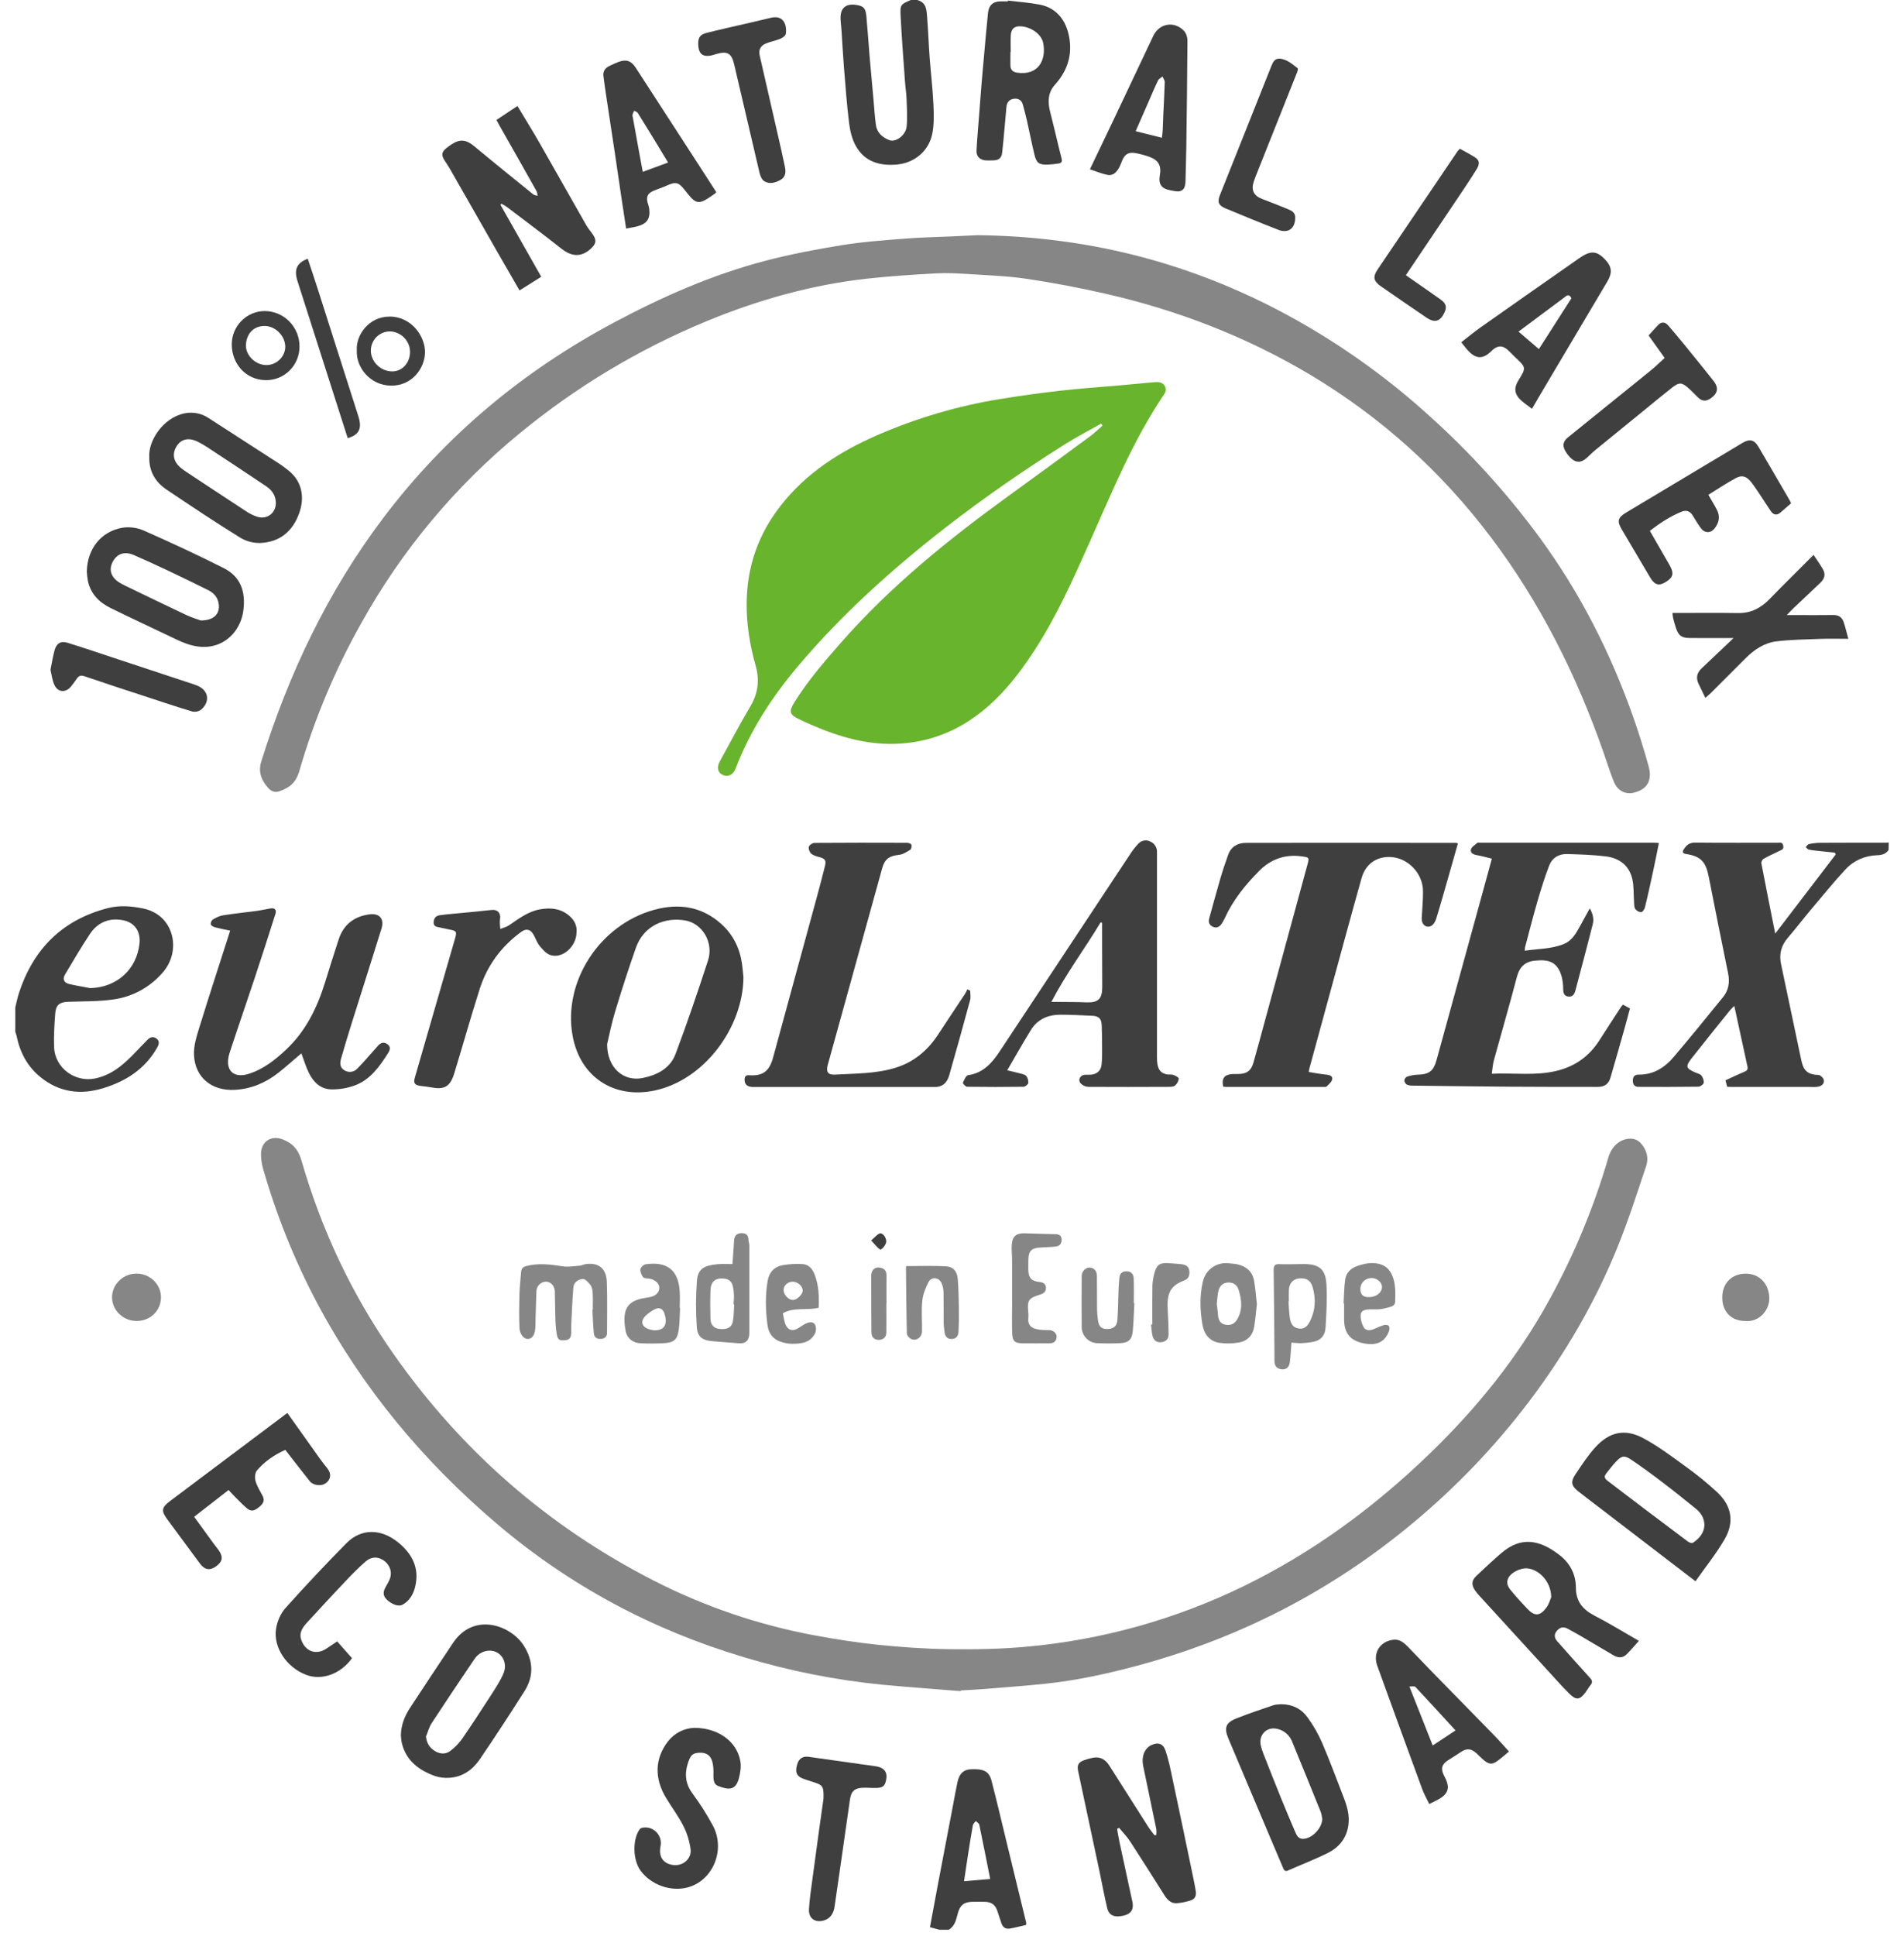 <svg width="121" height="123" viewBox="0 0 121 123" fill="none" xmlns="http://www.w3.org/2000/svg">
<path d="M120.02 53.995C119.847 54.245 119.618 54.318 119.31 54.328C118.523 54.352 117.815 54.653 117.282 55.228C116.507 56.065 115.786 56.953 115.05 57.828C114.567 58.402 114.113 58.999 113.621 59.569C113.197 60.064 113.047 60.604 113.187 61.251C113.618 63.254 114.024 65.261 114.454 67.265C114.575 67.824 114.712 68.271 115.557 68.285C115.679 68.285 115.872 68.47 115.9 68.598C115.952 68.842 115.76 68.994 115.535 69.034C115.35 69.067 115.157 69.048 114.967 69.048H109.98C109.913 69.048 109.847 69.043 109.762 69.039C109.728 68.909 109.695 68.783 109.655 68.627C110.063 68.442 110.458 68.249 110.869 68.079C111.037 68.011 111.088 67.916 111.05 67.741C110.776 66.485 110.504 65.229 110.216 63.905C110.13 63.98 110.048 64.059 109.97 64.143C109.141 65.174 108.309 66.201 107.493 67.241C107.097 67.747 107.146 67.875 107.745 68.132C107.879 68.19 108.047 68.223 108.126 68.325C108.221 68.449 108.294 68.645 108.269 68.79C108.252 68.892 108.052 69.03 107.934 69.032C106.662 69.051 105.39 69.05 104.118 69.042C103.882 69.042 103.761 68.884 103.766 68.641C103.77 68.398 103.881 68.263 104.133 68.266C105.064 68.279 105.782 67.828 106.358 67.151C107.425 65.897 108.464 64.617 109.504 63.337C109.855 62.905 109.936 62.391 109.824 61.843C109.408 59.797 108.991 57.75 108.592 55.7C108.407 54.746 108.088 54.394 107.158 54.252C106.918 54.216 106.901 54.111 107.014 53.938C107.18 53.686 107.37 53.523 107.717 53.528C109.469 53.547 111.22 53.534 112.972 53.538C113.112 53.538 113.274 53.47 113.325 53.725C113.372 53.963 113.224 53.985 113.09 54.051C112.75 54.217 112.403 54.374 112.073 54.558C112.03 54.59 111.995 54.631 111.971 54.679C111.946 54.727 111.934 54.781 111.934 54.834C112.213 56.296 112.507 57.754 112.816 59.307L116.662 54.278L116.604 54.165C116.224 54.125 115.843 54.086 115.466 54.045C115.289 54.031 115.114 54.006 114.94 53.969C114.873 53.952 114.817 53.866 114.756 53.811C114.823 53.743 114.879 53.639 114.957 53.622C115.185 53.572 115.418 53.544 115.651 53.54C117.057 53.532 118.459 53.535 119.863 53.533C119.919 53.533 119.974 53.524 120.029 53.52L120.02 53.995Z" fill="#403F3F"/>
<path d="M0.972 63.997C1.044 63.707 1.101 63.413 1.191 63.13C2.106 60.27 3.984 58.417 6.882 57.681C7.605 57.498 8.355 57.56 9.092 57.711C11.068 58.112 11.565 60.398 10.33 61.792C9.524 62.722 8.412 63.326 7.198 63.491C6.257 63.626 5.294 63.604 4.339 63.638C3.792 63.657 3.55 63.834 3.51 64.381C3.458 65.094 3.409 65.813 3.437 66.525C3.489 67.837 4.76 68.771 6.035 68.511C7.16 68.282 7.941 67.548 8.693 66.754C8.916 66.519 9.147 66.29 9.371 66.054C9.541 65.875 9.738 65.828 9.939 65.97C10.156 66.125 10.11 66.333 9.994 66.537C9.222 67.908 8.007 68.685 6.554 69.128C5.124 69.564 3.783 69.398 2.591 68.439C1.744 67.763 1.266 66.854 1.051 65.795C1.029 65.712 1.003 65.631 0.972 65.551V63.997ZM5.734 62.771C7.398 62.73 8.689 61.607 8.866 59.932C8.939 59.217 8.604 58.603 7.804 58.455C6.94 58.291 6.205 58.59 5.713 59.334C5.162 60.163 4.659 61.023 4.147 61.88C3.958 62.194 4.046 62.421 4.399 62.511C4.839 62.615 5.288 62.684 5.734 62.771Z" fill="#403F3F"/>
<path d="M58.287 0C58.904 0.155 58.885 0.684 58.924 1.154C58.99 1.981 59.017 2.811 59.078 3.638C59.153 4.642 59.273 5.643 59.32 6.647C59.349 7.271 59.367 7.917 59.241 8.521C59.012 9.614 58.097 10.357 56.989 10.454C55.925 10.546 54.969 10.287 54.403 9.3C54.157 8.872 54.027 8.344 53.964 7.846C53.814 6.648 53.728 5.441 53.63 4.236C53.568 3.478 53.531 2.715 53.48 1.955C53.463 1.698 53.426 1.442 53.417 1.185C53.393 0.524 53.743 0.214 54.393 0.31C54.873 0.378 55.009 0.509 55.058 1.024C55.137 1.86 55.192 2.698 55.259 3.535C55.339 4.472 55.427 5.407 55.512 6.343C55.56 6.877 55.59 7.414 55.666 7.944C55.733 8.436 56.083 8.728 56.513 8.901C56.92 9.065 57.565 8.595 57.618 8.038C57.673 7.465 57.634 6.881 57.614 6.302C57.601 5.934 57.54 5.568 57.514 5.2C57.416 3.815 57.306 2.429 57.236 1.043C57.198 0.284 57.23 0.282 57.885 0H58.287Z" fill="#403F3F"/>
<path d="M59.691 122.586L59.099 122.424C59.268 121.513 59.434 120.614 59.603 119.717C59.926 118.017 60.25 116.318 60.576 114.618C60.666 114.145 60.746 113.672 60.849 113.205C60.965 112.664 61.238 112.416 61.688 112.394C62.514 112.358 62.851 112.514 63.01 113.118C63.344 114.39 63.64 115.674 63.952 116.954C64.375 118.688 64.798 120.422 65.219 122.157C65.218 122.2 65.211 122.243 65.2 122.285C64.871 122.359 64.521 122.452 64.166 122.514C63.917 122.557 63.732 122.435 63.646 122.191C63.553 121.928 63.473 121.66 63.383 121.396C63.249 120.998 63.005 120.819 62.584 120.813C62.316 120.808 62.049 120.807 61.781 120.813C61.261 120.825 61.015 121.024 60.873 121.533C60.762 121.932 60.695 122.354 60.293 122.586H59.691ZM61.265 119.504L62.927 119.363C62.69 118.168 62.469 117.038 62.233 115.911C62.214 115.822 62.088 115.757 62.012 115.68C61.945 115.769 61.844 115.85 61.826 115.951C61.707 116.611 61.603 117.275 61.5 117.938C61.421 118.439 61.348 118.945 61.265 119.504Z" fill="#403F3F"/>
<path d="M69.983 26.907C69.203 27.35 68.405 27.762 67.648 28.241C65.05 29.879 62.522 31.624 60.093 33.511C56.675 36.167 53.464 39.053 50.666 42.374C49.03 44.319 47.66 46.438 46.743 48.833C46.593 49.225 46.255 49.38 45.922 49.225C45.625 49.09 45.534 48.753 45.733 48.389C46.375 47.209 47.005 46.024 47.688 44.865C48.176 44.039 48.282 43.206 48.022 42.291C47.647 40.973 47.43 39.628 47.45 38.251C47.482 35.965 48.2 33.925 49.605 32.132C51.227 30.054 53.358 28.686 55.73 27.653C58.219 26.567 60.832 25.795 63.509 25.356C64.797 25.145 66.092 24.966 67.392 24.819C68.669 24.674 69.954 24.589 71.236 24.474C71.921 24.413 72.606 24.346 73.291 24.284C73.402 24.271 73.514 24.269 73.626 24.276C74.001 24.312 74.211 24.704 73.998 25.02C72.003 27.965 70.672 31.25 69.231 34.48C68.19 36.811 67.15 39.144 65.758 41.29C64.639 43.014 63.374 44.602 61.64 45.751C60.337 46.618 58.834 47.129 57.276 47.233C55.245 47.382 53.373 46.831 51.543 46.038C51.276 45.923 51.017 45.8 50.756 45.675C50.176 45.398 50.123 45.197 50.468 44.638C51.322 43.258 52.379 42.038 53.443 40.825C56.607 37.221 60.303 34.244 64.161 31.453C65.862 30.221 67.558 28.982 69.249 27.736C69.536 27.526 69.792 27.273 70.062 27.039L69.983 26.907Z" fill="#69B42D"/>
<path d="M62.128 14.94C68.937 15.018 75.195 16.583 81.089 19.63C84.619 21.463 87.899 23.749 90.849 26.43C93.424 28.744 95.758 31.317 97.816 34.109C100.388 37.612 102.346 41.447 103.791 45.55C104.154 46.581 104.482 47.628 104.772 48.683C105.021 49.593 104.666 50.16 103.819 50.358C103.292 50.48 102.798 50.236 102.562 49.66C102.309 49.041 102.116 48.397 101.892 47.764C100.184 42.88 97.886 38.303 94.778 34.171C91.621 29.974 87.798 26.527 83.307 23.832C79.217 21.39 74.833 19.7 70.208 18.647C68.57 18.274 66.916 17.961 65.253 17.713C64.036 17.532 62.797 17.49 61.566 17.411C60.878 17.367 60.183 17.328 59.496 17.366C58.044 17.446 56.591 17.538 55.145 17.697C51.583 18.088 48.163 19.053 44.856 20.423C40.585 22.191 36.596 24.587 33.019 27.532C28.945 30.872 25.533 34.958 22.964 39.577C21.293 42.545 19.971 45.7 19.023 48.977C18.813 49.71 18.393 50.053 17.751 50.267C17.468 50.361 17.242 50.271 17.059 50.07C16.62 49.589 16.393 49.049 16.602 48.38C18.355 42.781 20.837 37.552 24.382 32.87C28.332 27.651 33.241 23.576 38.978 20.51C42.07 18.858 45.267 17.448 48.662 16.561C50.258 16.144 51.889 15.835 53.519 15.572C54.838 15.358 56.178 15.266 57.512 15.158C58.498 15.079 59.489 15.062 60.478 15.017L62.128 14.94Z" fill="#868686"/>
<path d="M61.061 107.43C59.42 107.295 57.78 107.183 56.138 107.028C53.138 106.736 50.173 106.149 47.285 105.276C41.483 103.546 36.238 100.754 31.605 96.823C26.907 92.836 23.015 88.173 20.113 82.699C18.69 79.996 17.549 77.15 16.709 74.209C16.629 73.918 16.588 73.618 16.588 73.316C16.581 72.559 17.191 72.111 17.902 72.357C18.541 72.58 18.945 72.983 19.152 73.698C20.428 78.126 22.365 82.246 25.008 86.011C29.331 92.174 34.833 96.967 41.512 100.391C44.741 102.045 48.188 103.221 51.749 103.883C53.088 104.131 54.435 104.346 55.788 104.484C57.291 104.637 58.801 104.745 60.313 104.764C61.945 104.783 63.586 104.759 65.21 104.61C70.013 104.182 74.699 102.876 79.04 100.758C83.459 98.606 87.36 95.729 90.891 92.311C93.856 89.443 96.424 86.271 98.423 82.641C100.019 79.755 101.29 76.699 102.213 73.528C102.428 72.784 103 72.301 103.701 72.335C103.905 72.353 104.097 72.442 104.243 72.588C104.637 73.006 104.795 73.534 104.611 74.084C104.049 75.757 103.51 77.442 102.853 79.078C101.418 82.654 99.495 85.958 97.177 89.027C95.021 91.87 92.55 94.455 89.812 96.731C84.595 101.088 78.698 104.102 72.16 105.844C70.281 106.344 68.383 106.753 66.448 106.958C65.146 107.093 63.837 107.19 62.533 107.296C62.046 107.336 61.556 107.355 61.067 107.384L61.061 107.43Z" fill="#868686"/>
<path d="M94.803 68.209C96.225 68.147 97.592 68.356 98.948 68.02C100.11 67.732 101.002 67.092 101.645 66.082C102.103 65.364 102.57 64.653 103.034 63.94C103.066 63.898 103.101 63.859 103.139 63.822L103.583 64.06C103.478 64.453 103.378 64.848 103.266 65.24C102.965 66.314 102.658 67.386 102.345 68.457C102.227 68.863 101.973 69.047 101.532 69.046C99.681 69.046 97.829 69.046 95.975 69.033C93.913 69.019 91.85 68.991 89.788 68.965C89.656 68.972 89.523 68.949 89.401 68.898C89.357 68.869 89.32 68.83 89.294 68.784C89.267 68.739 89.251 68.688 89.247 68.635C89.254 68.584 89.272 68.536 89.302 68.494C89.331 68.452 89.37 68.418 89.415 68.395C89.623 68.324 89.841 68.282 90.061 68.272C90.823 68.254 91.096 68.056 91.3 67.318C92.285 63.739 93.27 60.16 94.253 56.58C94.436 55.916 94.617 55.249 94.808 54.547C94.482 54.469 94.177 54.379 93.865 54.326C93.641 54.288 93.426 54.191 93.476 53.968C93.514 53.804 93.732 53.675 93.883 53.545C93.924 53.511 94.013 53.535 94.081 53.535H105.128C105.215 53.535 105.303 53.547 105.423 53.554C105.299 54.163 105.185 54.751 105.058 55.338C104.891 56.112 104.723 56.886 104.532 57.655C104.504 57.771 104.377 57.945 104.294 57.946C104.221 57.941 104.15 57.92 104.085 57.885C104.021 57.85 103.965 57.802 103.92 57.743C103.843 57.626 103.853 57.445 103.843 57.291C103.807 56.811 103.843 56.317 103.736 55.853C103.54 54.974 102.903 54.507 102.051 54.402C101.236 54.302 100.411 54.277 99.589 54.253C99.065 54.238 98.639 54.496 98.451 54.986C98.163 55.734 97.926 56.503 97.701 57.273C97.421 58.235 97.175 59.208 96.917 60.179C96.906 60.25 96.901 60.322 96.902 60.394C97.751 60.267 98.607 60.293 99.405 59.958C99.873 59.76 100.129 59.346 100.362 58.919C100.569 58.539 100.778 58.16 101.032 57.702C101.238 58.074 101.3 58.391 101.223 58.695C100.87 60.105 100.491 61.507 100.121 62.911C100.059 63.149 99.946 63.34 99.665 63.304C99.385 63.268 99.342 63.061 99.34 62.809C99.342 62.562 99.312 62.315 99.253 62.075C98.985 61.041 98.352 60.941 97.528 61.028C96.9 61.095 96.561 61.438 96.396 62.069C95.934 63.837 95.42 65.592 94.937 67.354C94.867 67.606 94.852 67.878 94.803 68.209Z" fill="#403F3F"/>
<path d="M92.653 53.572C92.484 54.167 92.318 54.744 92.156 55.321C91.864 56.338 91.579 57.359 91.269 58.371C91.215 58.546 91.086 58.761 90.934 58.827C90.609 58.971 90.331 58.705 90.351 58.329C90.382 57.758 90.436 57.187 90.433 56.616C90.427 55.467 89.46 54.478 88.346 54.441C87.459 54.411 86.778 54.904 86.532 55.773C86.198 56.954 85.871 58.137 85.548 59.321C84.769 62.163 83.993 65.005 83.219 67.848C83.199 67.921 83.189 67.998 83.171 68.098C83.544 68.157 83.9 68.229 84.26 68.262C84.471 68.282 84.693 68.335 84.665 68.55C84.642 68.72 84.447 68.875 84.309 69.017C84.267 69.061 84.161 69.048 84.085 69.048C82.031 69.048 79.978 69.048 77.925 69.048C77.858 69.048 77.795 69.036 77.736 69.031C77.624 68.544 77.786 68.288 78.235 68.238C78.4 68.219 78.57 68.232 78.737 68.226C79.243 68.208 79.51 68.015 79.655 67.508C79.911 66.617 80.148 65.721 80.392 64.826L83.077 54.968C83.215 54.463 83.211 54.463 82.675 54.394C81.655 54.263 80.756 54.585 80.031 55.315C79.145 56.205 78.357 57.175 77.829 58.337C77.77 58.47 77.698 58.597 77.612 58.715C77.478 58.894 77.302 58.972 77.085 58.875C76.868 58.779 76.775 58.597 76.843 58.354C77.075 57.516 77.299 56.676 77.544 55.842C77.697 55.317 77.87 54.798 78.055 54.288C78.242 53.777 78.663 53.544 79.177 53.544C83.629 53.537 88.081 53.537 92.533 53.544C92.573 53.55 92.613 53.56 92.653 53.572Z" fill="#403F3F"/>
<path d="M61.658 62.939C61.658 63.138 61.701 63.349 61.651 63.534C61.22 65.129 60.777 66.72 60.323 68.309C60.196 68.749 59.921 69.058 59.413 69.052C59.003 69.052 58.592 69.052 58.181 69.052H47.87C47.481 69.052 47.3 68.879 47.32 68.549C47.332 68.363 47.418 68.292 47.6 68.305C48.462 68.368 48.89 68.058 49.124 67.202C50.085 63.685 51.044 60.167 52.003 56.65C52.15 56.109 52.286 55.569 52.423 55.028C52.519 54.653 52.44 54.546 52.053 54.443C51.873 54.396 51.676 54.337 51.544 54.218C51.443 54.128 51.367 53.914 51.404 53.793C51.441 53.673 51.636 53.547 51.762 53.546C53.726 53.531 55.69 53.533 57.654 53.54C57.748 53.54 57.905 53.599 57.922 53.663C57.95 53.759 57.915 53.94 57.845 53.983C57.625 54.118 57.384 54.277 57.138 54.304C56.513 54.371 56.228 54.559 56.06 55.165C54.909 59.327 53.757 63.49 52.604 67.651C52.483 68.092 52.617 68.29 53.06 68.265C54.346 68.192 55.647 68.215 56.894 67.835C58.058 67.48 58.949 66.74 59.618 65.718C60.188 64.847 60.768 63.983 61.341 63.114C61.392 63.027 61.437 62.936 61.475 62.844L61.658 62.939Z" fill="#403F3F"/>
<path d="M64.01 67.992C64.31 68.064 64.589 68.124 64.864 68.199C64.99 68.233 65.152 68.266 65.22 68.356C65.316 68.483 65.361 68.642 65.346 68.801C65.329 68.898 65.149 69.035 65.041 69.037C63.847 69.054 62.653 69.054 61.459 69.037C61.364 69.037 61.173 68.825 61.192 68.783C61.271 68.601 61.392 68.319 61.53 68.299C62.492 68.164 63.05 67.514 63.542 66.772C66.294 62.615 69.045 58.458 71.795 54.3C71.957 54.046 72.141 53.808 72.347 53.59C72.444 53.486 72.572 53.417 72.712 53.395C72.851 53.372 72.994 53.398 73.118 53.467C73.246 53.525 73.353 53.62 73.426 53.741C73.499 53.862 73.534 54.002 73.527 54.143C73.527 54.864 73.527 55.585 73.527 56.306C73.527 59.932 73.527 63.559 73.527 67.186C73.527 67.831 73.675 68.122 74.093 68.238C74.24 68.279 74.411 68.238 74.554 68.281C74.698 68.325 74.919 68.451 74.912 68.518C74.89 68.695 74.802 68.855 74.665 68.967C74.546 69.053 74.345 69.042 74.18 69.043C72.506 69.049 70.832 69.054 69.158 69.043C68.976 69.034 68.804 68.955 68.677 68.823C68.481 68.599 68.645 68.295 68.945 68.275C69.067 68.266 69.191 68.279 69.313 68.27C69.701 68.244 69.965 68.02 70.007 67.629C70.037 67.285 70.047 66.938 70.039 66.592C70.039 66.108 70.033 65.624 70.015 65.14C70 64.718 69.838 64.548 69.427 64.528C68.749 64.496 68.07 64.46 67.391 64.46C66.611 64.46 65.943 64.739 65.516 65.427C65.003 66.254 64.529 67.106 64.01 67.992ZM70.04 58.622L69.946 58.59C68.941 60.269 67.756 61.834 66.815 63.647C67.027 63.647 67.15 63.647 67.267 63.647C67.857 63.654 68.449 63.647 69.039 63.675C69.787 63.705 70.05 63.462 70.048 62.695C70.048 61.762 70.042 60.829 70.04 59.895C70.039 59.47 70.04 59.047 70.04 58.622Z" fill="#403F3F"/>
<path d="M19.153 66.914C18.662 67.33 18.196 67.748 17.707 68.136C16.892 68.78 15.973 69.174 14.929 69.233C13.474 69.316 12.392 68.463 12.328 67.016C12.301 66.433 12.497 65.823 12.674 65.251C13.302 63.215 13.965 61.191 14.628 59.12C14.307 59.052 13.986 58.992 13.671 58.909C13.566 58.881 13.419 58.806 13.395 58.724C13.389 58.666 13.398 58.607 13.42 58.553C13.443 58.499 13.478 58.451 13.523 58.414C13.727 58.295 13.953 58.179 14.184 58.144C14.903 58.03 15.63 57.958 16.354 57.86C16.626 57.822 16.895 57.758 17.166 57.711C17.46 57.659 17.591 57.783 17.5 58.068C17.07 59.427 16.631 60.783 16.184 62.136C15.657 63.726 15.105 65.308 14.585 66.902C14.502 67.156 14.461 67.464 14.518 67.719C14.639 68.239 15.133 68.421 15.772 68.227C16.724 67.937 17.485 67.332 18.197 66.662C19.446 65.483 20.166 63.996 20.665 62.381C20.945 61.477 21.228 60.573 21.524 59.673C21.836 58.723 22.517 58.211 23.482 58.084C24.121 58.001 24.436 58.369 24.242 58.995C23.623 60.997 22.981 62.992 22.353 64.991C22.119 65.735 21.897 66.485 21.678 67.235C21.597 67.518 21.585 67.81 21.879 67.985C22.007 68.07 22.16 68.106 22.312 68.087C22.464 68.068 22.604 67.996 22.708 67.883C23.11 67.477 23.476 67.039 23.858 66.615C23.918 66.547 23.975 66.48 24.036 66.412C24.215 66.225 24.419 66.179 24.632 66.341C24.845 66.503 24.789 66.7 24.661 66.901C24.115 67.763 23.523 68.599 22.529 68.959C22.052 69.13 21.547 69.213 21.04 69.203C20.36 69.184 19.902 68.73 19.617 68.129C19.436 67.75 19.312 67.342 19.153 66.914Z" fill="#403F3F"/>
<path d="M47.246 62.077C47.226 65.264 44.759 68.629 41.566 69.283C39.014 69.805 36.882 68.425 36.395 65.831C35.746 62.372 38.113 58.735 41.589 57.792C43.152 57.369 44.586 57.583 45.825 58.684C46.576 59.352 47.006 60.211 47.153 61.211C47.195 61.495 47.216 61.788 47.246 62.077ZM38.583 66.33C38.583 67.838 39.623 68.72 40.829 68.482C41.757 68.298 42.584 67.874 42.93 66.957C43.671 64.993 44.344 63.004 44.996 61.01C45.364 59.882 44.646 58.649 43.519 58.466C42.234 58.259 40.907 58.798 40.411 60.21C39.937 61.555 39.5 62.913 39.086 64.279C38.857 65.034 38.707 65.813 38.583 66.33Z" fill="#403F3F"/>
<path d="M31.549 7.621L32.884 6.734C33.352 7.518 33.826 8.274 34.27 9.048C35.274 10.805 36.267 12.571 37.271 14.329C37.382 14.522 37.535 14.69 37.662 14.874C37.923 15.252 37.897 15.471 37.562 15.785C36.96 16.347 36.342 16.323 35.681 15.799C34.535 14.892 33.361 14.021 32.199 13.137C32.094 13.066 31.986 13.001 31.874 12.942L31.804 13.01L34.397 17.582L33.016 18.449C32.556 17.652 32.103 16.871 31.654 16.087C30.628 14.29 29.601 12.494 28.575 10.697C28.475 10.522 28.356 10.359 28.25 10.188C28.035 9.842 28.063 9.658 28.372 9.405C28.475 9.321 28.584 9.242 28.696 9.17C29.252 8.811 29.634 8.871 30.143 9.294C31.38 10.324 32.634 11.334 33.885 12.346C33.956 12.404 34.069 12.408 34.163 12.438C34.142 12.338 34.146 12.223 34.096 12.139C33.312 10.742 32.524 9.349 31.731 7.958C31.674 7.854 31.618 7.748 31.549 7.621Z" fill="#403F3F"/>
<path d="M73.485 116.567C73.497 116.445 73.497 116.322 73.485 116.201C73.21 114.857 72.925 113.516 72.647 112.172C72.527 111.588 72.734 111.07 73.156 110.866C73.577 110.662 73.911 110.747 74.067 111.204C74.244 111.717 74.357 112.256 74.469 112.789C74.931 114.963 75.388 117.138 75.838 119.314C75.895 119.587 75.947 119.863 75.993 120.139C76.038 120.404 75.945 120.631 75.696 120.714C75.403 120.814 75.098 120.877 74.789 120.902C74.414 120.929 74.181 120.68 73.991 120.381C73.272 119.245 72.557 118.107 71.823 116.981C71.622 116.671 71.354 116.402 71.119 116.114L70.991 116.176C71.039 116.446 71.081 116.721 71.138 116.987C71.412 118.263 71.69 119.539 71.965 120.816C72.064 121.274 71.889 121.566 71.451 121.679C70.856 121.833 70.483 121.699 70.368 121.227C70.183 120.469 70.047 119.698 69.885 118.934C69.432 116.795 68.976 114.656 68.518 112.518C68.439 112.151 68.518 111.96 68.86 111.83C69.057 111.755 69.26 111.697 69.467 111.658C69.929 111.575 70.258 111.779 70.504 112.168C71.324 113.465 72.147 114.759 72.974 116.052C73.093 116.238 73.236 116.408 73.368 116.586L73.485 116.567Z" fill="#403F3F"/>
<path d="M36.639 59.219C36.639 60.142 35.715 60.94 34.952 60.66C34.696 60.566 34.477 60.312 34.294 60.087C34.129 59.885 34.04 59.614 33.91 59.383C33.709 59.023 33.443 58.963 33.112 59.206C31.856 60.124 30.966 61.329 30.49 62.811C29.919 64.592 29.419 66.393 28.869 68.184C28.601 69.049 28.239 69.237 27.363 69.07C27.157 69.031 26.947 69.009 26.738 68.984C26.345 68.935 26.261 68.811 26.372 68.427C27.217 65.505 28.061 62.583 28.906 59.661C29.048 59.171 29.026 59.137 28.54 59.044C28.335 59.004 28.13 58.958 27.926 58.913C27.741 58.874 27.547 58.859 27.559 58.58C27.569 58.32 27.712 58.175 27.938 58.142C28.398 58.075 28.864 58.044 29.326 57.998C29.965 57.934 30.604 57.879 31.242 57.806C31.624 57.763 31.844 58.009 31.777 58.39C31.743 58.593 31.785 58.803 31.793 59.011C31.972 58.939 32.171 58.898 32.328 58.792C32.957 58.37 33.564 57.895 34.329 57.763C35.03 57.642 35.707 57.718 36.258 58.248C36.539 58.519 36.675 58.851 36.639 59.219Z" fill="#403F3F"/>
<path d="M64.057 0.037C64.726 0.119 65.403 0.165 66.065 0.291C67.24 0.516 67.848 1.43 67.984 2.611C68.109 3.685 67.753 4.589 67.047 5.375C66.578 5.898 66.578 6.495 66.744 7.136C66.994 8.107 67.213 9.086 67.461 10.056C67.516 10.269 67.465 10.358 67.274 10.386C67.044 10.423 66.812 10.447 66.579 10.458C66.031 10.473 65.87 10.361 65.737 9.812C65.564 9.099 65.424 8.377 65.262 7.661C65.185 7.323 65.096 6.99 65.005 6.656C64.926 6.362 64.721 6.234 64.428 6.274C64.135 6.315 63.989 6.505 63.959 6.798C63.872 7.755 63.795 8.714 63.692 9.67C63.648 10.06 63.467 10.185 63.089 10.19C62.944 10.19 62.798 10.197 62.654 10.19C62.283 10.17 62.037 9.94 62.057 9.569C62.097 8.798 62.169 8.028 62.228 7.259C62.281 6.578 62.329 5.896 62.387 5.215C62.469 4.245 62.555 3.277 62.645 2.309C62.689 1.819 62.744 1.33 62.786 0.839C62.828 0.349 63.098 0.092 63.581 0.087C63.737 0.087 63.893 0.087 64.05 0.087L64.057 0.037ZM64.231 3.303H64.213C64.213 3.595 64.205 3.887 64.213 4.182C64.223 4.448 64.385 4.579 64.636 4.616C66.018 4.818 66.498 3.778 66.296 2.738C66.189 2.182 65.554 1.726 64.904 1.675C64.47 1.642 64.257 1.817 64.234 2.261C64.217 2.607 64.231 2.956 64.231 3.303Z" fill="#403F3F"/>
<path d="M104.152 104.236C103.866 104.554 103.635 104.827 103.384 105.079C103.134 105.332 102.849 105.331 102.555 105.162C101.851 104.754 101.153 104.335 100.451 103.924C100.171 103.761 99.887 103.606 99.603 103.452C99.33 103.301 99.099 103.398 98.925 103.617C98.751 103.836 98.78 104.056 98.961 104.259C99.653 105.038 100.341 105.82 101.045 106.588C101.197 106.754 101.216 106.874 101.078 107.045C100.958 107.193 100.867 107.363 100.752 107.518C100.397 107.991 100.164 108.013 99.748 107.608C99.476 107.343 99.218 107.061 98.962 106.78C97.31 104.978 95.662 103.176 94.018 101.373C93.909 101.261 93.811 101.138 93.724 101.008C93.499 100.655 93.523 100.394 93.826 100.107C94.354 99.608 94.884 99.108 95.438 98.638C96.643 97.614 97.823 97.779 99.12 98.795C99.78 99.311 100.146 100.011 100.149 100.859C100.149 101.719 100.578 102.239 101.308 102.622C102.258 103.112 103.171 103.672 104.152 104.236ZM98.58 101.457C98.574 100.507 97.843 99.705 97.058 99.632C96.625 99.593 95.999 99.903 95.843 100.269C95.664 100.691 95.966 100.966 96.197 101.242C96.47 101.569 96.763 101.879 97.054 102.188C97.518 102.682 97.857 102.681 98.268 102.132C98.444 101.903 98.52 101.597 98.582 101.457H98.58Z" fill="#403F3F"/>
<path d="M107.748 100.45L101.771 95.869C101.283 95.495 100.79 95.126 100.308 94.746C99.855 94.388 99.798 94.138 100.124 93.651C100.522 93.058 100.916 92.45 101.396 91.927C102.293 90.95 103.276 90.741 104.441 91.367C105.378 91.87 106.24 92.516 107.103 93.147C107.812 93.652 108.489 94.202 109.129 94.794C110.062 95.673 110.234 96.706 109.583 97.812C109.046 98.726 108.376 99.559 107.748 100.45ZM108.317 96.881C108.305 96.392 108.064 96.076 107.743 95.817C107.056 95.262 106.368 94.708 105.667 94.175C105.01 93.675 104.347 93.183 103.659 92.723C103.229 92.434 103.052 92.478 102.697 92.85C102.496 93.06 102.324 93.295 102.14 93.521C101.912 93.8 101.927 93.891 102.217 94.11C102.974 94.683 103.727 95.259 104.484 95.834C105.41 96.535 106.338 97.233 107.269 97.929C107.352 97.99 107.518 98.05 107.58 98.009C107.999 97.734 108.295 97.372 108.317 96.881Z" fill="#403F3F"/>
<path d="M81.426 108.261C82.127 108.261 82.699 108.547 83.1 109.103C83.46 109.6 83.767 110.135 84.015 110.698C84.513 111.86 84.952 113.049 85.409 114.229C85.621 114.778 85.773 115.343 85.692 115.938C85.58 116.764 85.098 117.352 84.388 117.707C83.563 118.119 82.697 118.45 81.853 118.824C81.648 118.916 81.591 118.778 81.534 118.645C81.22 117.914 80.911 117.181 80.602 116.448C79.756 114.448 78.911 112.448 78.067 110.447C77.78 109.767 77.885 109.439 78.558 109.169C79.338 108.855 80.139 108.592 80.935 108.321C81.087 108.269 81.261 108.279 81.426 108.261ZM84.033 115.555C84.001 115.404 83.991 115.243 83.934 115.102C83.332 113.607 82.723 112.114 82.11 110.624C82.034 110.435 81.916 110.267 81.765 110.132C81.614 109.997 81.434 109.898 81.24 109.845C80.555 109.634 79.968 110.17 80.121 110.87C80.158 111.033 80.207 111.193 80.268 111.349C80.648 112.318 81.029 113.286 81.42 114.251C81.706 114.956 82.002 115.657 82.304 116.356C82.401 116.583 82.51 116.824 82.816 116.814C83.387 116.797 84.008 116.139 84.033 115.555Z" fill="#403F3F"/>
<path d="M5.519 36.318C5.537 34.879 6.421 33.743 7.812 33.519C8.263 33.458 8.721 33.522 9.139 33.704C10.843 34.459 12.538 35.241 14.203 36.081C15.341 36.654 15.602 37.635 15.471 38.738C15.324 39.965 14.476 40.88 13.384 41.061C12.634 41.186 11.934 40.965 11.262 40.646C9.849 39.975 8.432 39.311 7.026 38.623C6.308 38.272 5.77 37.737 5.589 36.916C5.554 36.718 5.531 36.518 5.519 36.318ZM12.758 39.415C13.595 39.415 13.988 38.998 13.901 38.366C13.846 37.96 13.597 37.67 13.239 37.492C12.404 37.077 11.566 36.67 10.723 36.27C9.99 35.923 9.251 35.584 8.509 35.261C7.902 34.997 7.409 35.179 7.142 35.733C6.9 36.234 7.075 36.699 7.623 37.029C7.728 37.092 7.837 37.148 7.948 37.202C9.238 37.823 10.526 38.451 11.822 39.061C12.178 39.23 12.561 39.342 12.758 39.415Z" fill="#403F3F"/>
<path d="M25.476 110.256C25.479 109.6 25.713 109.02 26.059 108.49C26.959 107.112 27.873 105.743 28.786 104.373C30.109 102.386 32.468 103.237 33.294 104.551C33.892 105.502 33.935 106.48 33.332 107.431C32.409 108.887 31.463 110.329 30.495 111.756C30.039 112.423 29.399 112.884 28.559 112.934C28.25 112.957 27.94 112.919 27.645 112.823C26.625 112.458 25.81 111.856 25.535 110.722C25.506 110.568 25.486 110.412 25.476 110.256ZM27.07 110.314C27.118 110.731 27.296 111.033 27.656 111.245C27.988 111.44 28.334 111.448 28.63 111.218C28.906 111.01 29.149 110.762 29.352 110.481C29.97 109.587 30.565 108.676 31.154 107.761C31.45 107.301 31.761 106.841 31.982 106.342C32.331 105.554 31.789 104.777 30.991 104.864C30.819 104.885 30.653 104.944 30.506 105.038C30.36 105.131 30.235 105.257 30.142 105.405C29.232 106.751 28.325 108.098 27.435 109.459C27.268 109.716 27.19 110.028 27.07 110.314Z" fill="#403F3F"/>
<path d="M9.488 29.02C9.415 28.038 10.336 26.542 11.727 26.258C11.99 26.204 12.261 26.203 12.524 26.255C12.787 26.306 13.038 26.41 13.261 26.56C14.722 27.501 16.182 28.443 17.641 29.387C17.914 29.562 18.174 29.755 18.421 29.964C19.169 30.61 19.383 31.569 19.014 32.6C18.599 33.758 17.78 34.434 16.562 34.492C16.109 34.507 15.661 34.392 15.271 34.159C13.694 33.182 12.143 32.148 10.598 31.111C9.883 30.631 9.46 29.957 9.488 29.02ZM17.532 31.949C17.525 31.483 17.291 31.142 16.922 30.894C15.755 30.112 14.585 29.336 13.411 28.566C13.136 28.376 12.849 28.205 12.552 28.052C11.974 27.773 11.493 27.897 11.213 28.365C10.917 28.865 11.026 29.351 11.528 29.751C11.633 29.834 11.741 29.913 11.853 29.987C13.119 30.822 14.383 31.659 15.653 32.488C15.866 32.63 16.097 32.743 16.338 32.825C16.966 33.025 17.528 32.602 17.532 31.949Z" fill="#403F3F"/>
<path d="M97.359 25.97C97.096 25.767 96.852 25.608 96.643 25.412C96.241 25.035 96.201 24.641 96.49 24.174C96.997 23.353 96.996 23.354 96.288 22.691C96.133 22.545 95.992 22.385 95.834 22.242C95.493 21.934 95.203 21.932 94.856 22.228C94.805 22.271 94.761 22.323 94.712 22.368C94.243 22.793 93.841 22.802 93.389 22.368C93.206 22.194 93.06 21.979 92.863 21.743C93.291 21.413 93.683 21.085 94.099 20.791C96.179 19.326 98.262 17.866 100.348 16.411C101.062 15.91 101.449 15.919 101.967 16.446C102.435 16.919 102.486 17.311 102.142 17.891C100.693 20.336 99.242 22.78 97.79 25.224C97.656 25.456 97.523 25.688 97.359 25.97ZM99.862 18.95C99.761 18.732 99.645 18.711 99.483 18.84C99.264 19.013 99.038 19.178 98.814 19.342L96.502 21.066L97.798 22.175L99.862 18.95Z" fill="#403F3F"/>
<path d="M39.79 14.519C39.685 13.827 39.584 13.167 39.485 12.51C39.342 11.54 39.201 10.568 39.056 9.598C38.888 8.484 38.716 7.368 38.549 6.258C38.478 5.785 38.408 5.311 38.348 4.834C38.309 4.528 38.46 4.318 38.727 4.19C38.917 4.099 39.108 4.007 39.306 3.934C39.792 3.754 40.109 3.855 40.395 4.294C41.731 6.349 43.064 8.405 44.396 10.464C44.772 11.043 45.146 11.623 45.519 12.204C45.495 12.237 45.469 12.267 45.44 12.294C44.348 13.073 44.263 13.02 43.503 12.056C43.115 11.565 42.936 11.537 42.364 11.794C42.083 11.922 41.783 12.01 41.5 12.136C41.157 12.29 41.063 12.507 41.155 12.868C41.199 12.995 41.233 13.124 41.259 13.256C41.336 13.887 41.125 14.207 40.522 14.373C40.291 14.437 40.052 14.468 39.79 14.519ZM42.457 10.325C42.201 9.903 41.972 9.522 41.741 9.142C41.339 8.484 40.937 7.825 40.53 7.173C40.488 7.105 40.381 7.079 40.304 7.037C40.26 7.116 40.224 7.199 40.196 7.285C40.192 7.352 40.201 7.419 40.221 7.482C40.346 8.171 40.47 8.86 40.595 9.55C40.676 9.994 40.759 10.437 40.848 10.916L42.457 10.325Z" fill="#403F3F"/>
<path d="M69.264 10.755C69.778 9.68 70.254 8.695 70.723 7.707C71.582 5.9 72.438 4.092 73.291 2.282C73.669 1.481 74.63 1.309 75.251 1.969C75.385 2.114 75.464 2.375 75.463 2.578C75.45 4.86 75.42 7.142 75.389 9.425C75.38 10.12 75.352 10.815 75.339 11.511C75.329 12.052 75.1 12.239 74.573 12.126C74.498 12.109 74.421 12.095 74.345 12.081C73.809 11.98 73.608 11.686 73.708 11.143C73.817 10.534 73.627 10.175 73.055 9.969C72.765 9.862 72.466 9.781 72.162 9.725C71.687 9.642 71.449 9.814 71.266 10.32C71.056 10.9 70.762 11.188 70.375 11.109C70.014 11.037 69.668 10.888 69.264 10.755ZM73.84 8.752C73.861 8.556 73.884 8.403 73.892 8.25C73.908 7.936 73.913 7.621 73.927 7.304C73.959 6.608 74.002 5.912 74.02 5.216C74.02 5.098 73.925 4.979 73.874 4.86C73.778 4.944 73.645 5.008 73.594 5.113C73.384 5.546 73.197 5.992 73.005 6.431C72.732 7.052 72.461 7.674 72.172 8.335L73.84 8.752Z" fill="#403F3F"/>
<path d="M95.898 111.265C95.612 111.5 95.396 111.695 95.162 111.864C94.837 112.1 94.638 112.09 94.319 111.832C94.137 111.685 93.979 111.508 93.802 111.353C93.467 111.064 93.2 111.056 92.834 111.301C92.566 111.481 92.287 111.648 92.017 111.825C91.624 112.081 91.549 112.348 91.755 112.771C91.799 112.861 91.85 112.948 91.889 113.041C92.12 113.563 92.022 113.919 91.55 114.223C91.336 114.358 91.1 114.461 90.831 114.6C90.668 114.262 90.497 113.962 90.378 113.641C89.421 111.037 88.471 108.43 87.527 105.821C87.233 105.011 87.688 104.267 88.549 104.165C88.932 104.117 89.206 104.342 89.452 104.59C89.932 105.076 90.397 105.577 90.874 106.066C92.213 107.436 93.552 108.806 94.892 110.174C95.227 110.514 95.542 110.876 95.898 111.265ZM92.499 109.926C91.635 108.985 90.799 108.066 89.948 107.16C89.891 107.1 89.729 107.142 89.567 107.134L91.049 110.883L92.499 109.926Z" fill="#403F3F"/>
<path d="M44.12 109.762C45.667 109.762 46.831 110.646 47.047 111.869C47.115 112.226 47.047 112.631 46.951 112.988C46.744 113.736 46.316 113.716 45.638 113.456C45.346 113.343 45.332 113.032 45.339 112.733C45.347 112.449 45.339 112.149 45.26 111.882C45.138 111.485 44.858 111.328 44.471 111.341C44.055 111.355 43.909 111.464 43.751 111.905C43.494 112.624 43.528 113.283 44.008 113.932C44.488 114.579 44.922 115.261 45.303 115.972C46.129 117.517 45.299 119.486 43.684 119.903C42.613 120.179 41.375 119.736 40.711 118.837C40.218 118.169 40.182 116.877 40.644 116.215C40.675 116.171 40.719 116.138 40.77 116.122C40.933 116.079 41.103 116.08 41.266 116.123C41.428 116.166 41.576 116.251 41.697 116.368C41.818 116.486 41.907 116.633 41.956 116.795C42.005 116.957 42.011 117.129 41.975 117.295C41.841 117.961 42.153 118.404 42.806 118.478C43.393 118.546 43.956 118.087 43.888 117.483C43.821 116.964 43.666 116.461 43.429 115.996C43.119 115.378 42.693 114.818 42.335 114.224C41.572 112.969 41.611 111.707 42.448 110.625C42.647 110.366 42.9 110.155 43.189 110.006C43.478 109.857 43.796 109.773 44.12 109.762Z" fill="#403F3F"/>
<path d="M117.462 40.581C116.829 40.581 116.252 40.563 115.677 40.585C114.745 40.619 113.81 40.631 112.887 40.744C112.12 40.838 111.481 41.267 110.931 41.818C110.195 42.554 109.459 43.29 108.722 44.026C108.621 44.125 108.511 44.214 108.377 44.333C108.222 44.014 108.079 43.725 107.942 43.433C107.766 43.061 107.84 42.739 108.138 42.459C108.707 41.922 109.275 41.383 109.843 40.842C109.929 40.761 110.014 40.679 110.167 40.533H109.067C108.498 40.533 107.929 40.537 107.362 40.529C106.871 40.522 106.676 40.381 106.516 39.921C106.439 39.7 106.382 39.473 106.322 39.245C106.303 39.143 106.291 39.04 106.285 38.937H106.649C107.921 38.937 109.193 38.924 110.465 38.944C111.281 38.957 111.911 38.618 112.468 38.046C113.372 37.116 114.298 36.206 115.253 35.249C115.474 35.587 115.683 35.871 115.856 36.179C116.039 36.499 115.932 36.787 115.68 37.024C115.112 37.565 114.542 38.099 113.973 38.639C113.846 38.759 113.728 38.889 113.551 39.072H114.261C115.008 39.072 115.756 39.08 116.502 39.068C116.837 39.062 117.064 39.209 117.167 39.518C117.279 39.856 117.358 40.203 117.462 40.581Z" fill="#403F3F"/>
<path d="M113.821 31.974C113.598 32.169 113.374 32.368 113.145 32.562C112.917 32.756 112.707 32.711 112.543 32.479C112.288 32.112 112.052 31.73 111.803 31.359C111.634 31.107 111.468 30.851 111.28 30.615C110.987 30.256 110.711 30.159 110.315 30.37C109.722 30.687 109.162 31.067 108.566 31.434C108.781 31.808 108.958 32.09 109.11 32.385C109.324 32.796 109.252 33.191 108.98 33.549C108.721 33.887 108.338 33.887 108.085 33.544C107.9 33.292 107.738 33.022 107.577 32.752C107.404 32.464 107.154 32.386 106.863 32.506C106.14 32.804 105.489 33.228 104.849 33.722C105.274 34.462 105.685 35.178 106.099 35.893C106.378 36.374 106.344 36.639 105.958 36.906C105.443 37.26 105.169 37.195 104.846 36.648C104.254 35.645 103.662 34.643 103.069 33.641C102.75 33.104 102.808 32.881 103.353 32.554C105.811 31.082 108.27 29.61 110.729 28.139C111.181 27.868 111.48 27.926 111.74 28.366C112.419 29.515 113.085 30.667 113.756 31.82C113.78 31.87 113.803 31.922 113.821 31.974Z" fill="#403F3F"/>
<path d="M18.264 89.762C18.975 90.761 19.67 91.738 20.365 92.713C20.509 92.915 20.667 93.103 20.817 93.299C21.088 93.65 21.011 94.048 20.63 94.264C20.359 94.418 19.885 94.345 19.688 94.097C19.172 93.448 18.666 92.792 18.13 92.104C17.448 92.411 16.822 92.829 16.327 93.413C16.206 93.556 16.181 93.863 16.235 94.061C16.321 94.378 16.497 94.675 16.66 94.967C16.822 95.259 16.779 95.465 16.536 95.677C16.192 95.977 15.979 96.048 15.711 95.829C15.418 95.59 15.16 95.307 14.89 95.04C14.771 94.922 14.661 94.797 14.527 94.653L12.338 96.354C12.786 96.969 13.192 97.528 13.598 98.085C13.697 98.22 13.808 98.349 13.904 98.486C14.193 98.905 14.145 99.196 13.744 99.492C13.344 99.788 13.008 99.733 12.71 99.331C12.017 98.395 11.325 97.458 10.635 96.521C10.233 95.98 10.264 95.762 10.804 95.357L18.124 89.86C18.157 89.834 18.194 89.812 18.264 89.762Z" fill="#403F3F"/>
<path d="M21.427 104.27L22.37 105.336C21.651 106.345 20.444 106.777 19.447 106.391C18.216 105.918 17.352 104.647 17.546 103.456C17.619 103.002 17.827 102.504 18.128 102.167C19.39 100.757 20.685 99.379 22.015 98.032C22.948 97.086 24.205 97.091 25.309 97.986C26.194 98.705 26.672 99.618 26.384 100.798C26.271 101.263 26.037 101.676 25.603 101.929C25.335 102.085 24.883 101.929 24.546 101.578C24.313 101.334 24.356 101.078 24.51 100.809C24.625 100.606 24.755 100.403 24.812 100.179C24.919 99.761 24.71 99.318 24.321 99.087C23.932 98.856 23.551 98.92 23.235 99.194C22.805 99.567 22.402 99.975 22.01 100.389C21.178 101.266 20.354 102.152 19.539 103.046C19.252 103.36 18.976 103.701 19.149 104.183C19.417 104.926 20.099 105.157 20.751 104.723C20.972 104.579 21.189 104.429 21.427 104.27Z" fill="#403F3F"/>
<path d="M105.789 22.738L104.77 21.31C104.971 21.087 105.167 20.863 105.372 20.648C105.578 20.433 105.812 20.441 106.007 20.666C106.374 21.088 106.733 21.518 107.086 21.95C107.688 22.688 108.286 23.43 108.879 24.175C109.241 24.628 109.18 24.986 108.711 25.309C108.435 25.5 108.176 25.503 107.927 25.266C107.717 25.063 107.52 24.851 107.303 24.657C106.881 24.282 106.711 24.272 106.258 24.626C105.704 25.06 105.162 25.511 104.616 25.956C103.532 26.838 102.449 27.72 101.366 28.603C101.176 28.759 101.008 28.941 100.823 29.103C100.471 29.415 100.122 29.407 99.794 29.068C99.669 28.939 99.561 28.796 99.472 28.64C99.279 28.297 99.338 28.032 99.647 27.782C101.388 26.379 103.127 24.975 104.863 23.57C105.181 23.315 105.474 23.023 105.789 22.738Z" fill="#403F3F"/>
<path d="M44.372 2.766C44.372 2.375 44.492 2.194 44.921 2.085C45.744 1.876 46.574 1.695 47.402 1.503C47.928 1.38 48.457 1.262 48.982 1.132C49.807 0.93 50.021 1.595 49.939 2.156C49.92 2.28 49.714 2.412 49.566 2.473C49.272 2.594 48.948 2.644 48.655 2.771C48.32 2.917 48.199 3.176 48.279 3.529C48.65 5.17 49.03 6.807 49.404 8.446C49.568 9.162 49.735 9.878 49.883 10.598C49.945 10.904 49.933 11.234 49.632 11.409C49.301 11.603 48.913 11.728 48.561 11.506C48.41 11.41 48.313 11.168 48.267 10.972C47.722 8.674 47.199 6.373 46.654 4.079C46.486 3.368 46.214 3.232 45.516 3.432C45.442 3.453 45.368 3.477 45.293 3.5C44.665 3.665 44.373 3.432 44.372 2.766Z" fill="#403F3F"/>
<path d="M52.333 114.263C52.356 113.502 52.292 113.409 51.78 113.235C51.519 113.145 51.25 113.077 50.995 112.973C50.611 112.816 50.522 112.56 50.66 112.084C50.764 111.717 51.016 111.549 51.386 111.601C52.8 111.799 54.213 111.999 55.627 112.199C56.254 112.286 56.457 112.63 56.269 113.242C56.178 113.539 55.955 113.567 55.722 113.579C55.436 113.59 55.149 113.558 54.863 113.567C54.113 113.587 54.06 113.979 53.986 114.517C53.666 116.721 53.364 118.928 53.036 121.13C52.977 121.528 52.78 121.879 52.348 122.001C51.797 122.156 51.384 121.866 51.41 121.295C51.443 120.659 51.544 120.025 51.627 119.392C51.77 118.304 51.92 117.217 52.07 116.13C52.166 115.43 52.266 114.733 52.333 114.263Z" fill="#403F3F"/>
<path d="M81.347 3.727C81.801 3.772 82.125 4.076 82.467 4.335C82.5 4.36 82.467 4.501 82.438 4.577C81.559 6.788 80.678 8.999 79.795 11.208C79.758 11.301 79.723 11.396 79.691 11.491C79.49 12.078 79.661 12.431 80.235 12.649C80.783 12.858 81.331 13.07 81.871 13.296C82.097 13.391 82.317 13.51 82.313 13.822C82.308 14.16 82.216 14.473 81.916 14.618C81.745 14.702 81.475 14.692 81.288 14.618C80.141 14.174 79.004 13.704 77.868 13.232C77.444 13.056 77.352 12.835 77.522 12.405C78.615 9.653 79.712 6.902 80.813 4.153C80.907 3.922 81.029 3.699 81.347 3.727Z" fill="#403F3F"/>
<path d="M92.771 9.445C93.099 9.63 93.437 9.799 93.751 10.004C94.019 10.177 94.051 10.41 93.847 10.739C93.469 11.348 93.071 11.944 92.671 12.539C91.567 14.183 90.461 15.825 89.343 17.482C90.079 17.998 90.815 18.502 91.543 19.021C91.905 19.279 91.96 19.501 91.797 19.852C91.529 20.425 91.177 20.532 90.655 20.178C89.685 19.52 88.72 18.857 87.758 18.189C87.284 17.859 87.232 17.587 87.549 17.117C89.24 14.611 90.934 12.107 92.631 9.604C92.675 9.549 92.722 9.496 92.771 9.445Z" fill="#403F3F"/>
<path d="M3.207 42.555C3.295 42.122 3.358 41.713 3.465 41.318C3.588 40.871 3.854 40.698 4.288 40.831C5.365 41.163 6.431 41.529 7.502 41.882C9.109 42.412 10.716 42.943 12.323 43.474C12.376 43.491 12.427 43.514 12.479 43.533C13.229 43.8 13.395 44.526 12.802 45.064C12.721 45.127 12.629 45.172 12.53 45.195C12.431 45.218 12.329 45.22 12.229 45.2C11.211 44.898 10.204 44.558 9.195 44.227C7.915 43.808 6.632 43.393 5.358 42.956C5.127 42.877 5.005 42.938 4.883 43.11C4.753 43.292 4.627 43.478 4.481 43.646C4.152 44.021 3.662 43.972 3.457 43.511C3.318 43.213 3.285 42.872 3.207 42.555Z" fill="#403F3F"/>
<path d="M37.672 83.199C37.672 82.849 37.686 82.5 37.666 82.152C37.657 81.978 37.632 81.775 37.532 81.645C37.405 81.472 37.191 81.234 37.031 81.246C36.758 81.266 36.463 81.448 36.437 81.79C36.374 82.573 36.343 83.358 36.303 84.141C36.294 84.299 36.303 84.457 36.303 84.615C36.296 84.861 36.27 85.098 35.953 85.131C35.54 85.174 35.448 85.131 35.376 84.72C35.324 84.365 35.296 84.008 35.292 83.649C35.273 83.121 35.273 82.592 35.261 82.063C35.251 81.68 35.01 81.414 34.683 81.417C34.526 81.424 34.378 81.491 34.268 81.604C34.158 81.716 34.095 81.867 34.09 82.025C34.06 82.777 34.043 83.53 34.023 84.283C34.011 84.749 33.855 85.026 33.582 85.056C33.31 85.086 33.032 84.785 33.012 84.345C32.98 83.627 32.994 82.906 33.012 82.186C33.024 81.728 33.083 81.271 33.115 80.812C33.13 80.592 33.228 80.483 33.45 80.424C34.226 80.221 34.989 80.326 35.762 80.444C36.112 80.496 36.482 80.432 36.841 80.404C36.971 80.394 37.095 80.321 37.225 80.302C38.045 80.192 38.53 80.573 38.564 81.434C38.605 82.509 38.577 83.589 38.578 84.667C38.578 84.919 38.417 85.035 38.199 85.055C37.964 85.077 37.766 84.969 37.741 84.717C37.693 84.215 37.674 83.709 37.648 83.205L37.672 83.199Z" fill="#868686"/>
<path d="M46.547 80.301C46.583 79.789 46.625 79.323 46.647 78.855C46.661 78.572 46.754 78.369 47.058 78.341C47.361 78.314 47.557 78.416 47.566 78.761C47.569 78.882 47.62 79.002 47.62 79.122C47.624 80.976 47.624 82.83 47.62 84.683C47.62 85.142 47.39 85.365 46.966 85.334C46.414 85.292 45.862 85.249 45.309 85.203C44.64 85.146 44.327 84.944 44.281 84.288C44.212 83.317 44.215 82.341 44.289 81.369C44.352 80.57 44.78 80.388 45.623 80.306C45.922 80.277 46.225 80.301 46.547 80.301ZM46.659 82.856H46.617C46.627 82.665 46.649 82.474 46.644 82.284C46.638 82.095 46.615 81.905 46.577 81.72C46.51 81.408 46.309 81.242 45.993 81.219C45.437 81.178 45.169 81.409 45.149 81.997C45.129 82.585 45.136 83.185 45.149 83.779C45.157 84.164 45.379 84.392 45.737 84.423C46.234 84.465 46.508 84.324 46.579 83.924C46.64 83.572 46.634 83.211 46.659 82.856Z" fill="#868686"/>
<path d="M82.073 85.287C82.039 85.719 82.019 86.122 81.971 86.521C81.931 86.858 81.73 87.023 81.436 86.983C81.141 86.942 80.996 86.777 80.994 86.458C80.985 84.534 80.967 82.612 80.941 80.689C80.937 80.395 81.015 80.293 81.315 80.306C81.826 80.326 82.34 80.301 82.855 80.299C83.833 80.299 84.245 80.622 84.297 81.609C84.345 82.503 84.297 83.406 84.242 84.301C84.202 84.917 83.886 85.191 83.283 85.27C83.085 85.3 82.886 85.319 82.686 85.326C82.485 85.329 82.286 85.302 82.073 85.287ZM81.907 82.681H81.882C81.91 83.026 81.92 83.374 81.969 83.716C82.036 84.158 82.215 84.359 82.579 84.399C82.942 84.44 83.125 84.182 83.261 83.908C83.603 83.217 83.632 82.489 83.416 81.757C83.291 81.332 83.014 81.165 82.553 81.212C82.175 81.251 81.931 81.519 81.91 81.939C81.898 82.187 81.907 82.434 81.907 82.681Z" fill="#868686"/>
<path d="M79.876 82.852C79.819 83.341 79.782 83.819 79.702 84.291C79.608 84.849 79.25 85.202 78.709 85.287C78.298 85.358 77.879 85.362 77.466 85.3C76.854 85.193 76.515 84.74 76.414 84.14C76.261 83.229 76.228 82.311 76.446 81.405C76.637 80.609 77.354 80.144 78.156 80.256C78.32 80.28 78.49 80.281 78.649 80.319C79.205 80.448 79.594 80.776 79.696 81.357C79.783 81.851 79.819 82.353 79.876 82.852ZM77.326 82.823C77.355 83.069 77.393 83.324 77.412 83.58C77.436 83.868 77.561 84.082 77.846 84.146C78.153 84.214 78.422 84.135 78.601 83.85C78.99 83.235 78.913 82.581 78.716 81.939C78.606 81.582 78.325 81.441 77.99 81.477C77.676 81.51 77.479 81.716 77.409 82.109C77.367 82.338 77.354 82.574 77.326 82.822V82.823Z" fill="#868686"/>
<path d="M19.558 16.435C19.759 17.043 19.968 17.651 20.161 18.26C21.033 20.984 21.903 23.71 22.772 26.437C23.02 27.218 22.832 27.621 22.097 27.833C21.927 27.3 21.756 26.765 21.584 26.228C20.691 23.437 19.799 20.647 18.906 17.858C18.67 17.118 18.861 16.699 19.558 16.435Z" fill="#403F3F"/>
<path d="M52.027 83.076C51.272 83.26 50.469 83.019 49.751 83.424C49.802 83.658 49.828 83.883 49.901 84.092C50.044 84.497 50.363 84.596 50.727 84.375C50.898 84.271 51.062 84.146 51.241 84.065C51.442 83.975 51.695 83.941 51.805 84.165C51.84 84.252 51.857 84.346 51.854 84.44C51.852 84.535 51.831 84.627 51.791 84.713C51.485 85.313 50.905 85.363 50.325 85.365C50.137 85.36 49.95 85.332 49.769 85.282C49.187 85.14 48.851 84.767 48.772 84.164C48.65 83.225 48.627 82.284 48.788 81.35C48.88 80.817 49.221 80.457 49.756 80.368C50.167 80.299 50.583 80.277 50.998 80.3C51.404 80.324 51.644 80.619 51.781 80.991C52.031 81.662 52.061 82.36 52.027 83.076ZM51.014 81.982C51.009 81.696 50.693 81.419 50.373 81.419C50.064 81.419 49.794 81.668 49.797 81.951C49.8 82.252 50.102 82.574 50.388 82.581C50.64 82.586 51.019 82.224 51.014 81.982Z" fill="#868686"/>
<path d="M64.319 82.841C64.319 81.908 64.319 80.976 64.319 80.043C64.319 79.706 64.271 79.368 64.301 79.037C64.346 78.533 64.596 78.334 65.1 78.345C65.757 78.361 66.413 78.393 67.07 78.401C67.296 78.401 67.444 78.482 67.465 78.713C67.485 78.944 67.375 79.147 67.133 79.179C66.781 79.227 66.423 79.228 66.068 79.251C65.548 79.285 65.363 79.483 65.352 80.013C65.348 80.216 65.345 80.418 65.347 80.621C65.353 81.162 65.529 81.386 66.059 81.438C66.302 81.463 66.45 81.555 66.468 81.786C66.486 82.029 66.346 82.164 66.109 82.237C65.352 82.468 65.276 82.592 65.347 83.373C65.359 83.451 65.363 83.53 65.358 83.609C65.281 84.217 65.526 84.431 66.243 84.487C66.387 84.499 66.533 84.487 66.678 84.493C66.965 84.511 67.169 84.71 67.147 84.958C67.117 85.228 66.946 85.336 66.683 85.335C66.115 85.335 65.545 85.342 64.978 85.335C64.502 85.326 64.35 85.205 64.328 84.727C64.299 84.1 64.321 83.47 64.321 82.842L64.319 82.841Z" fill="#868686"/>
<path d="M43.219 83.085C43.195 83.533 43.197 83.984 43.141 84.428C43.06 85.084 42.845 85.289 42.204 85.326C41.703 85.353 41.201 85.355 40.7 85.331C40.232 85.311 39.855 85.026 39.763 84.563C39.689 84.196 39.652 83.796 39.718 83.432C39.833 82.808 40.329 82.566 40.903 82.466C41.045 82.442 41.188 82.424 41.328 82.392C41.711 82.306 41.92 82.072 41.898 81.761C41.881 81.499 41.567 81.253 41.229 81.221C41.101 81.209 40.92 81.204 40.862 81.124C40.763 80.984 40.681 80.78 40.705 80.619C40.722 80.499 40.906 80.33 41.035 80.312C42.33 80.132 43.12 80.612 43.198 82.074C43.216 82.412 43.198 82.749 43.198 83.087L43.219 83.085ZM41.563 84.51C42.335 84.524 42.419 84.002 42.212 83.405C42.116 83.129 41.884 83.033 41.624 83.166C41.396 83.279 41.188 83.427 41.007 83.606C40.687 83.936 40.779 84.269 41.212 84.431C41.327 84.466 41.444 84.492 41.563 84.51Z" fill="#868686"/>
<path d="M85.385 82.797C85.416 82.294 85.415 81.783 85.487 81.29C85.548 80.861 85.833 80.568 86.245 80.427C86.7 80.27 87.159 80.166 87.651 80.292C88.052 80.393 88.309 80.642 88.471 81.013C88.712 81.569 88.678 82.155 88.659 82.737C88.65 82.789 88.628 82.839 88.595 82.881C88.562 82.924 88.52 82.957 88.472 82.98C88.234 83.066 87.987 83.127 87.736 83.163C87.516 83.194 87.29 83.169 87.066 83.176C86.814 83.183 86.508 83.219 86.475 83.497C86.444 83.757 86.528 84.063 86.653 84.299C86.778 84.536 87.055 84.538 87.308 84.431C87.508 84.335 87.714 84.252 87.924 84.18C88.026 84.15 88.192 84.157 88.254 84.221C88.316 84.284 88.311 84.451 88.275 84.549C88.02 85.242 87.508 85.495 86.69 85.341C85.819 85.18 85.418 84.693 85.418 83.813V82.8L85.385 82.797ZM86.998 82.402C87.459 82.402 87.829 82.109 87.826 81.754C87.826 81.454 87.5 81.178 87.156 81.186C86.755 81.195 86.452 81.495 86.451 81.885C86.454 82.242 86.621 82.404 86.998 82.402Z" fill="#868686"/>
<path d="M57.598 80.429C58.45 80.429 59.272 80.398 60.092 80.441C60.58 80.466 60.828 80.759 60.867 81.252C60.914 81.878 60.929 82.507 60.938 83.135C60.946 83.629 60.938 84.124 60.912 84.621C60.898 84.888 60.736 85.066 60.458 85.061C60.203 85.055 60.056 84.903 60.029 84.638C60.013 84.448 59.974 84.26 59.972 84.071C59.964 83.407 59.977 82.744 59.96 82.081C59.957 81.88 59.913 81.683 59.831 81.5C59.657 81.133 59.191 81.088 59.008 81.444C58.819 81.81 58.655 82.221 58.613 82.627C58.546 83.261 58.603 83.907 58.596 84.548C58.592 84.953 58.248 85.212 57.9 85.057C57.782 85.004 57.638 84.839 57.632 84.723C57.598 83.319 57.589 81.915 57.574 80.511C57.577 80.482 57.585 80.454 57.598 80.429Z" fill="#868686"/>
<path d="M72.088 82.783C72.056 83.376 72.046 83.972 71.988 84.562C71.935 85.095 71.716 85.299 71.193 85.325C70.703 85.35 70.211 85.35 69.72 85.325C69.46 85.314 69.214 85.203 69.032 85.014C68.85 84.825 68.747 84.574 68.743 84.311C68.728 83.224 68.736 82.136 68.743 81.048C68.743 80.77 68.99 80.52 69.24 80.522C69.501 80.522 69.706 80.725 69.709 81.032C69.72 81.741 69.709 82.451 69.718 83.16C69.723 83.394 69.742 83.629 69.775 83.862C69.831 84.267 69.989 84.419 70.341 84.425C70.729 84.433 70.978 84.264 71.008 83.878C71.059 83.219 71.058 82.556 71.085 81.895C71.094 81.648 71.112 81.403 71.141 81.158C71.173 80.878 71.336 80.753 71.62 80.76C71.919 80.773 72.038 80.969 72.047 81.222C72.066 81.739 72.053 82.257 72.053 82.777L72.088 82.783Z" fill="#868686"/>
<path d="M19.033 21.996C19.037 22.28 18.984 22.562 18.878 22.825C18.771 23.088 18.614 23.327 18.415 23.527C18.216 23.728 17.979 23.887 17.718 23.994C17.457 24.101 17.178 24.154 16.897 24.15C15.614 24.137 14.74 23.11 14.728 21.891C14.726 21.611 14.78 21.333 14.886 21.074C14.992 20.814 15.148 20.579 15.345 20.381C15.541 20.183 15.775 20.026 16.032 19.919C16.289 19.812 16.564 19.758 16.842 19.76C17.425 19.767 17.982 20.006 18.392 20.424C18.802 20.843 19.033 21.407 19.033 21.996ZM18.128 22.032C18.128 21.333 17.496 20.699 16.796 20.707C16.152 20.715 15.678 21.152 15.63 21.889C15.587 22.571 16.243 23.196 16.938 23.192C17.58 23.188 18.125 22.657 18.128 22.032Z" fill="#403F3F"/>
<path d="M22.676 22.253C22.609 21.334 23.398 20.103 24.784 20.111C26.171 20.12 27.023 21.391 27.009 22.385C26.995 23.394 26.188 24.509 24.857 24.498C23.513 24.486 22.615 23.326 22.676 22.253ZM23.567 22.258C23.554 22.876 24.073 23.524 24.825 23.589C25.522 23.649 26.06 23.077 26.058 22.343C26.058 21.657 25.468 21.062 24.781 21.053C24.462 21.052 24.156 21.178 23.928 21.404C23.701 21.629 23.571 21.936 23.567 22.258Z" fill="#403F3F"/>
<path d="M8.681 83.917C7.83 83.917 7.121 83.234 7.12 82.413C7.119 81.592 7.824 80.903 8.677 80.905C9.529 80.906 10.231 81.581 10.229 82.412C10.228 83.26 9.551 83.917 8.681 83.917Z" fill="#868686"/>
<path d="M110.927 83.919C110.027 83.919 109.454 83.338 109.45 82.432C109.446 81.526 110.048 80.908 110.944 80.909C111.814 80.909 112.417 81.552 112.44 82.451C112.458 83.221 111.794 84.001 110.927 83.919Z" fill="#868686"/>
<path d="M73.231 84.135C73.231 83.316 73.221 82.496 73.236 81.677C73.248 81.409 73.289 81.143 73.361 80.885C73.499 80.349 73.712 80.204 74.249 80.242C74.527 80.261 74.804 80.281 75.08 80.309C75.356 80.338 75.567 80.457 75.585 80.752C75.602 81.012 75.554 81.231 75.237 81.349C74.27 81.709 74.158 82.289 74.21 83.251C74.237 83.755 74.261 84.26 74.266 84.765C74.266 85.052 74.097 85.222 73.82 85.262C73.52 85.304 73.317 85.149 73.245 84.868C73.185 84.631 73.178 84.381 73.151 84.137L73.231 84.135Z" fill="#868686"/>
<path d="M56.327 82.816C56.327 83.432 56.336 84.048 56.327 84.664C56.321 84.965 56.105 85.114 55.842 85.115C55.58 85.117 55.384 84.954 55.381 84.648C55.373 83.447 55.361 82.245 55.367 81.043C55.367 80.705 55.575 80.493 55.852 80.519C56.13 80.544 56.338 80.67 56.336 81.003C56.331 81.607 56.336 82.212 56.336 82.816H56.327Z" fill="#868686"/>
<path d="M55.365 78.797C55.598 78.6 55.732 78.416 55.909 78.354C56.086 78.293 56.335 78.624 56.322 78.869C56.311 79.078 56.021 79.439 55.913 79.365C55.73 79.237 55.593 79.04 55.365 78.797Z" fill="#403F3F"/>
</svg>
